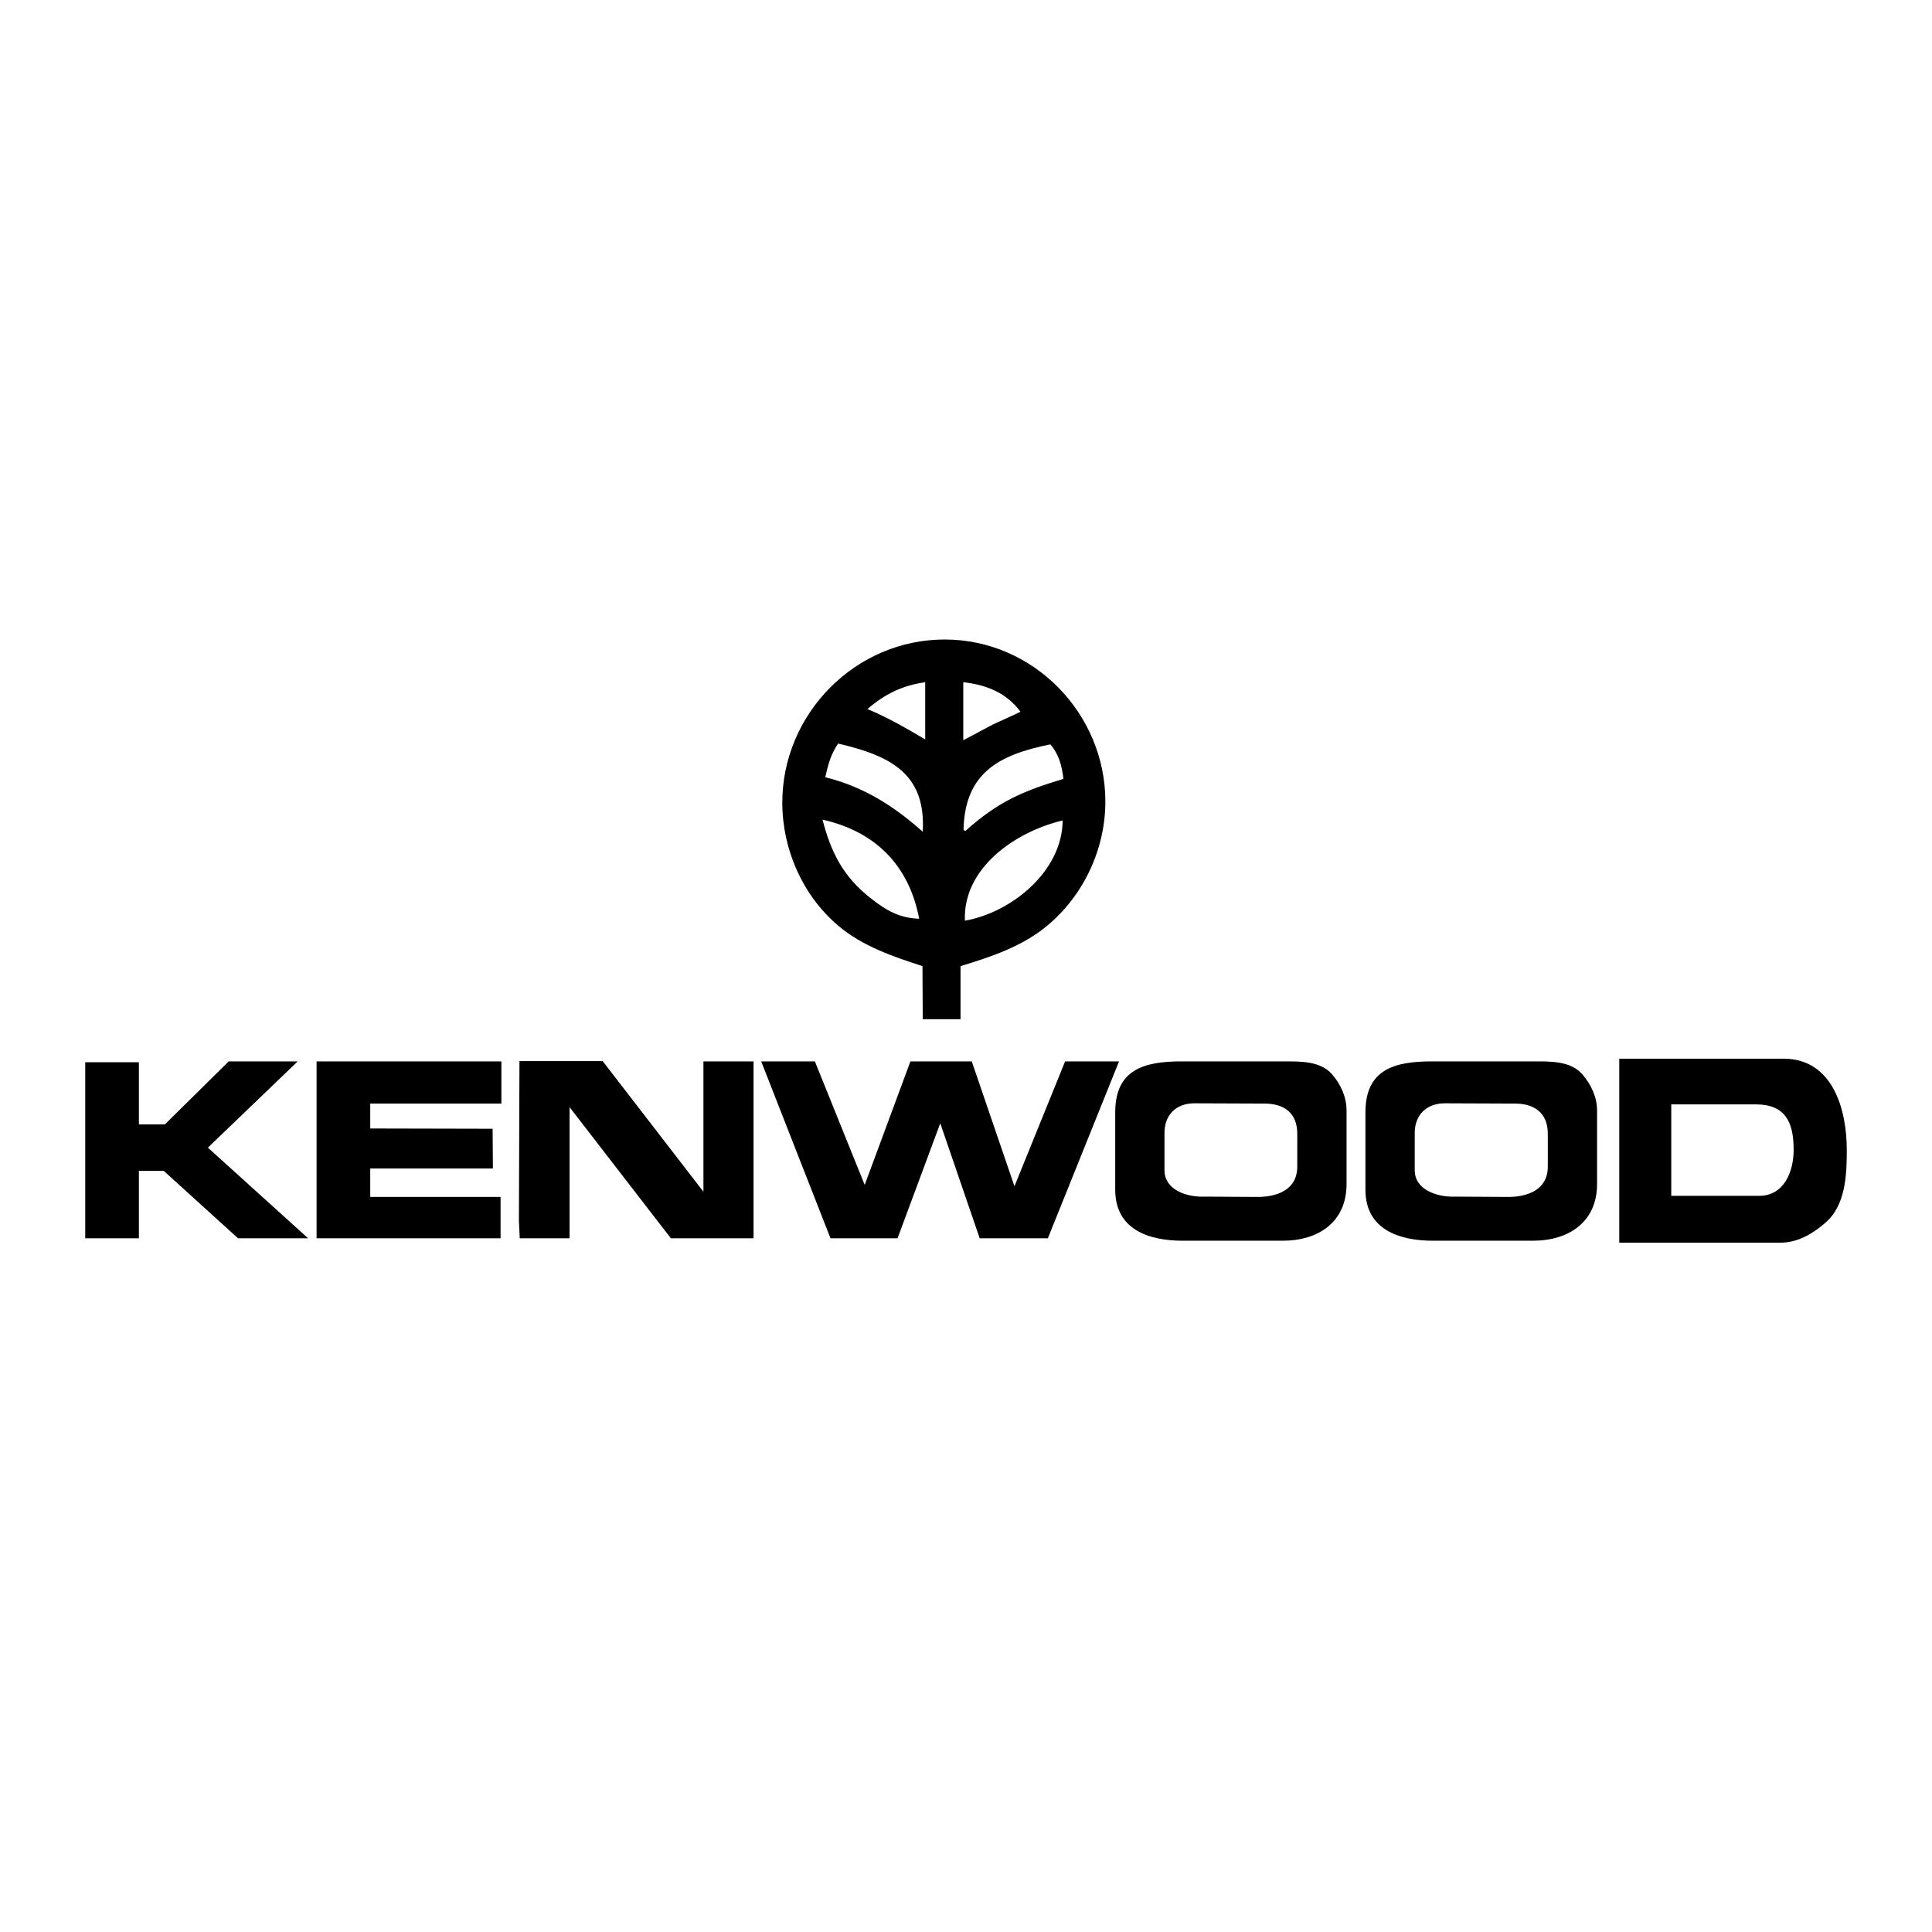 <svg xmlns="http://www.w3.org/2000/svg" width="2500" height="2500" viewBox="0 0 192.756 192.756"><g fill-rule="evenodd" clip-rule="evenodd"><path fill="#fff" d="M0 0h192.756v192.756H0V0z"/><path d="M8.504 123.542v-17.563h5.354v6.201h2.595l6.364-6.284h6.884l-8.96 8.605 9.998 9.041h-6.993l-7.403-6.719h-2.485v6.719H8.504zM31.585 105.896h18.438v4.208H36.939v2.485l12.21.027.028 3.961H36.939v2.841h13.003v4.124H31.585v-17.646zM51.772 121.767l.055-15.898h8.303l10.052 13.029v-13.002h4.999v17.646h-8.249l-10.107-13.084v13.084h-4.971l-.082-1.775zM75.946 105.896H81.3l4.971 12.32 4.562-12.32h6.119l4.261 12.457 5.053-12.457h5.38l-7.101 17.646h-6.801l-3.934-11.473-4.261 11.473h-6.692l-6.911-17.646zM95.832 101.69h-3.77l-.027-5.3c-2.95-.956-6.009-1.994-8.413-4.042-3.551-3.005-5.572-7.621-5.572-12.265 0-8.877 7.293-16.28 16.198-16.28 8.85 0 16.034 7.375 16.034 16.171 0 4.726-2.158 9.342-5.791 12.374-2.484 2.076-5.6 3.114-8.659 4.042v5.3zM117.848 105.896h10.244c1.639 0 3.633-.055 4.807 1.284.875 1.011 1.447 2.267 1.447 3.633v7.32c0 3.797-2.812 5.654-6.363 5.654h-9.998c-3.332 0-6.719-1.092-6.719-5.08v-7.73c0-4.261 2.867-5.081 6.582-5.081zM161.553 105.624h16.389c4.891 0 6.311 5.025 6.311 9.096 0 2.54-.109 5.572-2.186 7.32-1.229 1.065-2.73 1.939-4.396 1.939h-16.117v-18.355h-.001zM142.814 105.896h10.242c1.641 0 3.635-.055 4.809 1.284.875 1.011 1.475 2.267 1.475 3.633v7.32c0 3.797-2.84 5.654-6.391 5.654h-9.998c-3.305 0-6.721-1.092-6.721-5.08v-7.73c0-4.261 2.87-5.081 6.584-5.081z"/><path d="M82.065 81.777c.847 3.305 2.103 5.736 4.807 7.839 1.502 1.202 2.896 1.994 4.835 2.048-1.01-5.325-4.371-8.712-9.642-9.887zM82.337 77.543c3.824.956 6.802 2.84 9.725 5.436.328-5.791-3.196-7.566-8.44-8.795-.738 1.065-1.011 2.13-1.285 3.359zM92.308 73.774v-5.709c-2.295.328-4.016 1.175-5.764 2.677 2.022.846 3.879 1.912 5.764 3.032zM96.105 73.855l2.922-1.557 1.912-.875.875-.41c-1.367-1.885-3.443-2.704-5.709-2.95v5.792zM96.132 82.761l.164.164c3.251-2.923 5.71-3.988 9.806-5.217-.164-1.284-.436-2.431-1.311-3.441-5.162 1.036-8.522 2.866-8.659 8.494zM106.021 81.859c-4.645 1.092-9.971 4.698-9.752 9.997 4.67-.819 9.723-4.944 9.752-9.997zM120.744 119.391l4.615.027c1.967.027 4.07-.655 4.07-3.032v-3.277c0-2.049-1.283-2.979-3.195-3.005l-7.074-.027c-1.805 0-2.979 1.147-2.979 2.95v3.715c0 1.994 2.213 2.649 3.742 2.649h.821zM166.742 119.309h8.77c2.512 0 3.441-2.458 3.441-4.589 0-2.786-.848-4.535-3.77-4.535h-8.441v9.124zM145.709 119.391l4.645.027c1.967.027 4.07-.655 4.07-3.032v-3.277c0-2.049-1.312-2.979-3.195-3.005l-7.104-.027c-1.775 0-2.977 1.147-2.977 2.95v3.715c0 1.994 2.24 2.649 3.77 2.649h.791z" fill="#fff"/></g></svg>